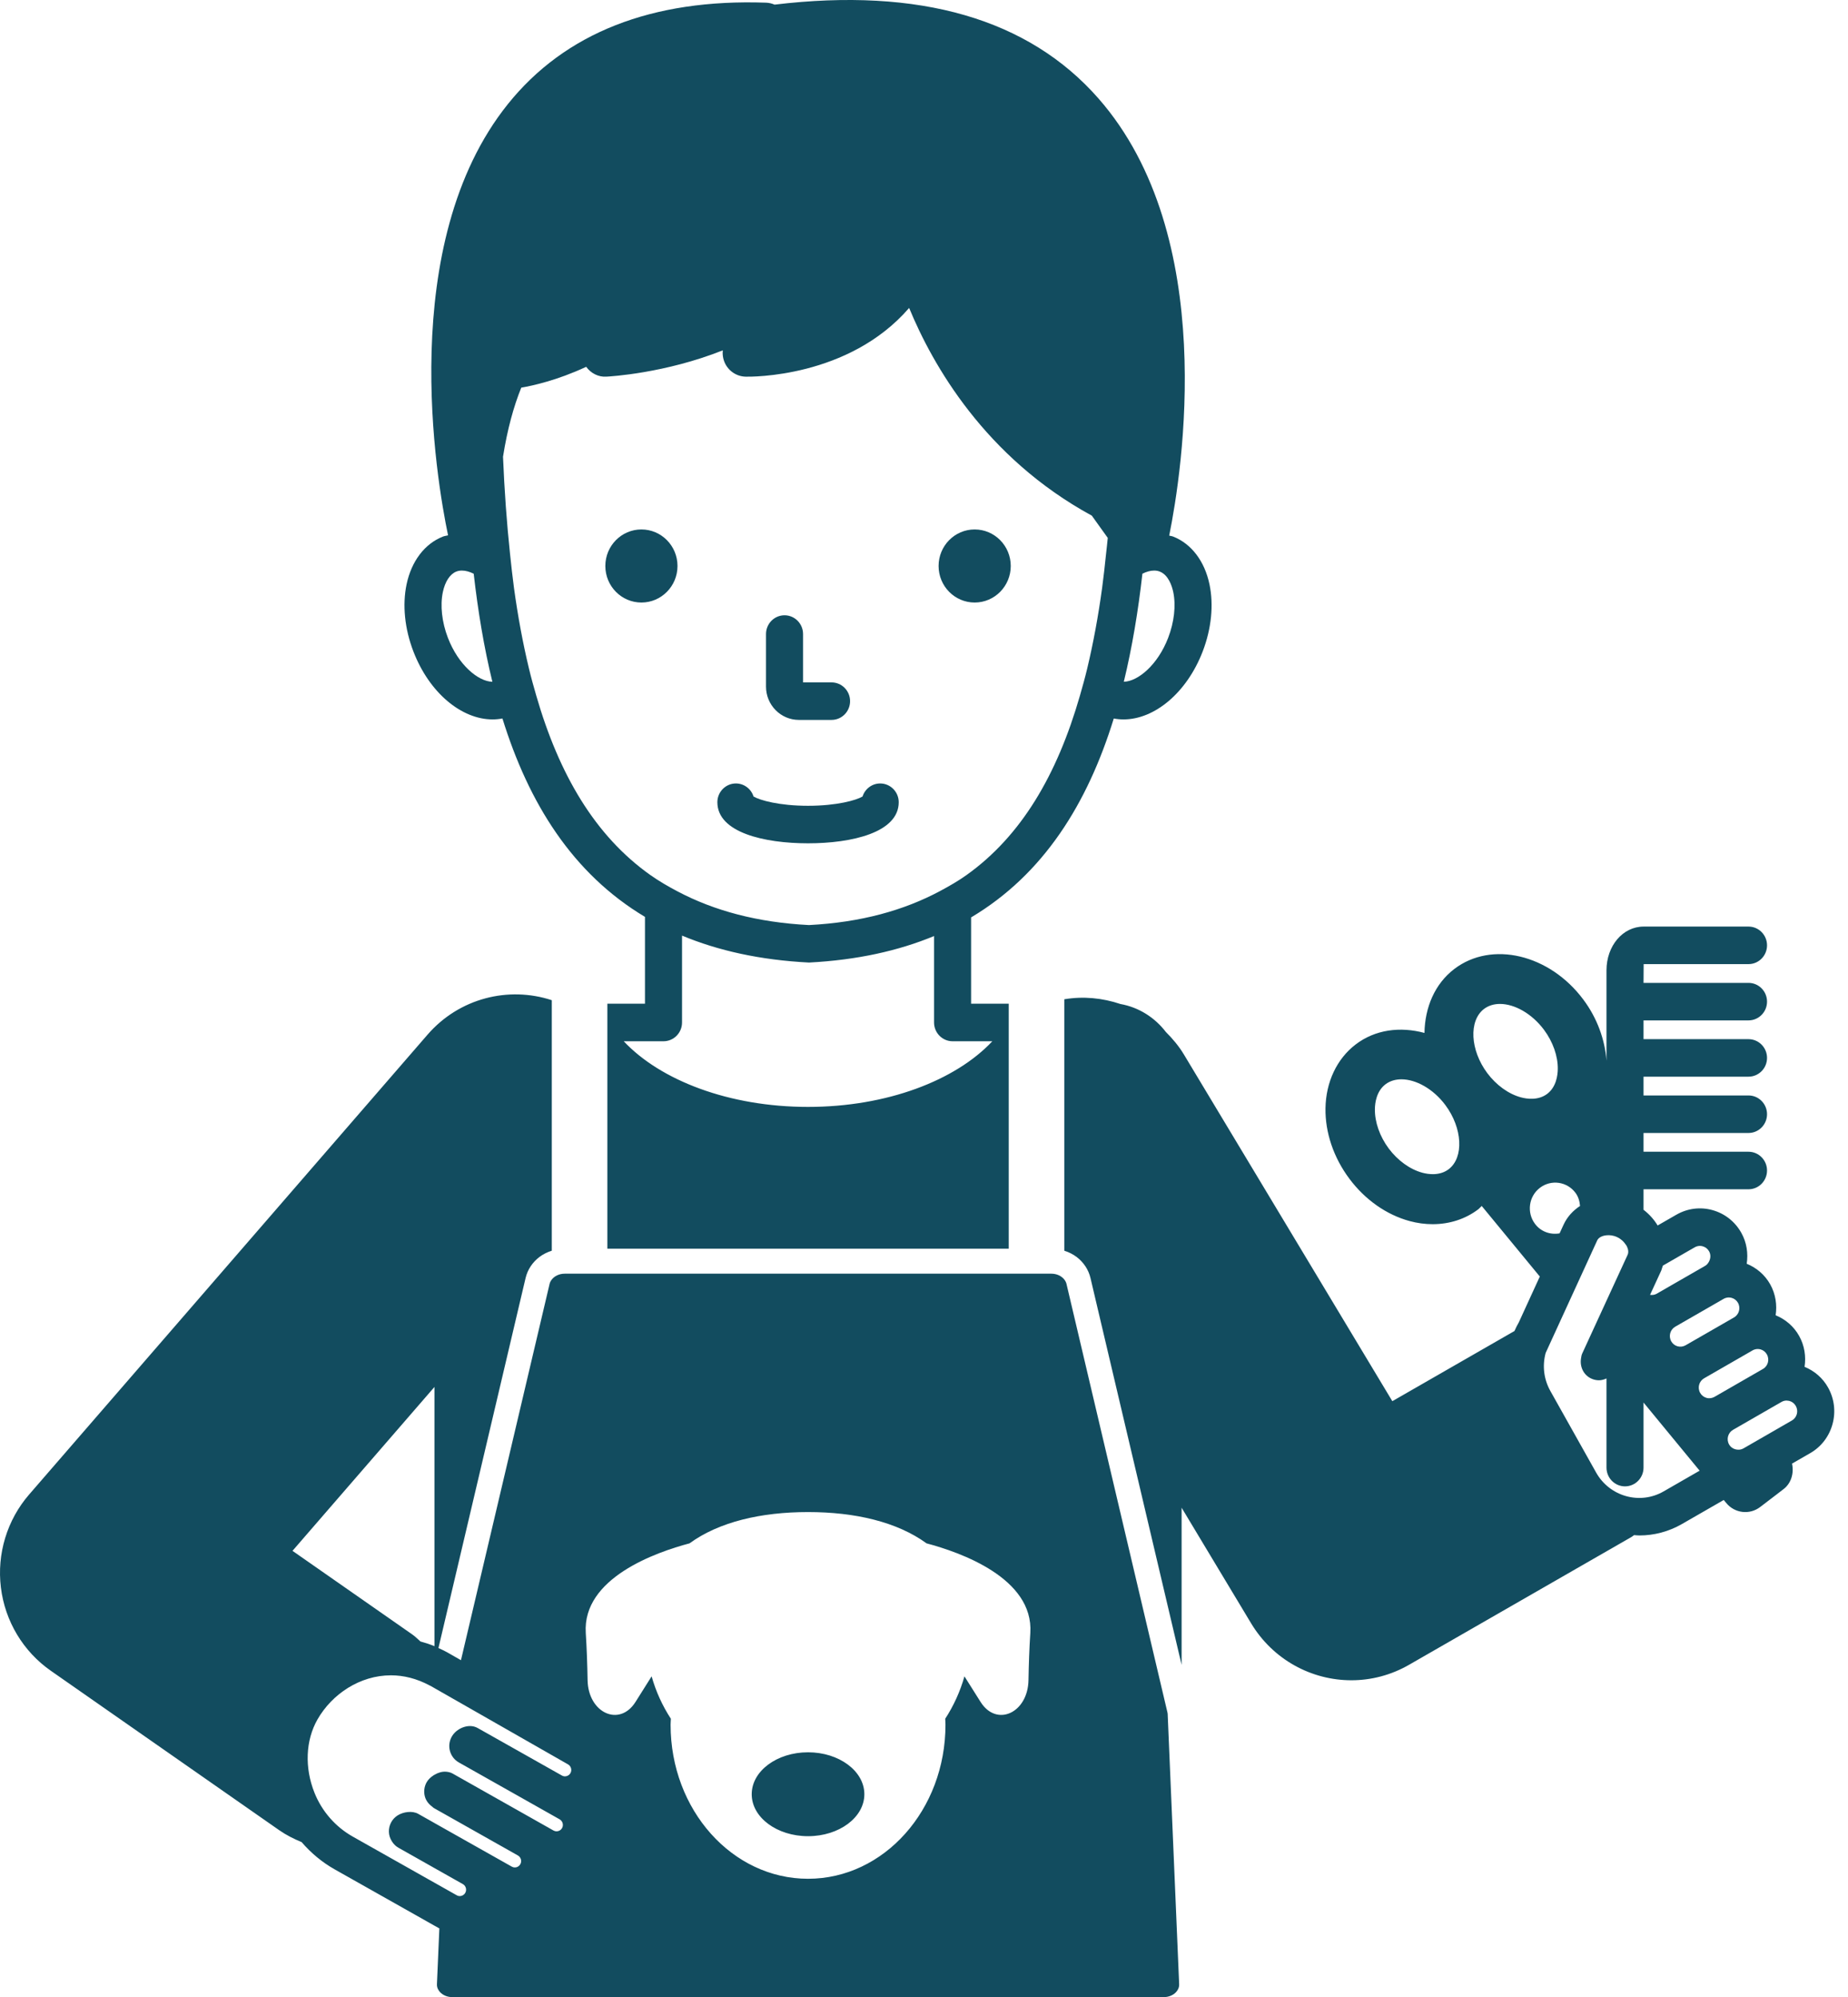 <svg width="87" height="94" viewBox="0 0 87 94" fill="none" xmlns="http://www.w3.org/2000/svg">
<path d="M56.94 27.503C56.712 26.413 56.089 25.594 55.231 25.256C55.17 25.232 55.106 25.229 55.044 25.21C55.658 22.168 57.39 11.108 51.714 4.635C48.425 0.884 43.291 -0.6 36.465 0.218C36.34 0.163 36.203 0.131 36.062 0.126C30.7 -0.062 26.597 1.547 23.907 4.903C18.637 11.476 20.545 22.568 21.094 25.197C21.013 25.219 20.93 25.225 20.851 25.256C19.993 25.594 19.37 26.413 19.141 27.503C18.938 28.474 19.051 29.596 19.461 30.661C20.212 32.614 21.73 33.862 23.189 33.862C23.345 33.862 23.5 33.847 23.654 33.818C24.891 37.805 26.955 41.12 30.364 43.156V47.243H28.593V58.772H47.489V47.243H45.717V43.181C49.132 41.148 51.198 37.823 52.434 33.819C52.586 33.848 52.739 33.862 52.893 33.862C54.35 33.862 55.869 32.614 56.621 30.661C57.03 29.596 57.144 28.474 56.94 27.503ZM21.086 30.02C20.803 29.283 20.716 28.499 20.848 27.87C20.952 27.373 21.184 27.02 21.483 26.902C21.565 26.87 21.653 26.855 21.747 26.855C21.918 26.855 22.106 26.907 22.301 27.004C22.501 28.763 22.784 30.47 23.18 32.09C22.512 32.076 21.578 31.299 21.086 30.02ZM46.717 49.01C44.983 50.856 41.751 52.1 38.041 52.1C34.331 52.1 31.099 50.856 29.364 49.01H31.237C31.718 49.01 32.109 48.614 32.109 48.126V44.037C33.808 44.745 35.783 45.187 38.085 45.305C40.35 45.188 42.295 44.753 43.973 44.058V48.126C43.973 48.614 44.364 49.01 44.845 49.01H46.717ZM52.071 26.069C52.014 26.611 51.956 27.154 51.885 27.676C51.703 29.006 51.471 30.262 51.188 31.448C51.081 31.896 50.961 32.326 50.838 32.752C49.769 36.461 48.086 39.351 45.485 41.199C45.101 41.472 44.685 41.709 44.261 41.937C42.552 42.852 40.525 43.415 38.085 43.541C35.65 43.416 33.624 42.864 31.914 41.965C31.459 41.726 31.02 41.471 30.611 41.182C28.005 39.332 26.318 36.447 25.247 32.745C25.123 32.319 25.003 31.889 24.896 31.441C24.613 30.258 24.38 29.005 24.198 27.678C24.127 27.156 24.069 26.613 24.011 26.07C23.857 24.616 23.747 23.093 23.681 21.498C23.885 20.203 24.184 19.127 24.54 18.246C25.076 18.154 26.234 17.901 27.597 17.265C27.812 17.566 28.177 17.756 28.549 17.728C28.742 17.718 31.311 17.569 34.028 16.49C34.014 16.615 34.022 16.743 34.051 16.87C34.167 17.364 34.599 17.717 35.101 17.729C35.334 17.736 39.951 17.794 42.8 14.494C43.899 17.161 46.367 21.529 51.401 24.271L52.151 25.318C52.128 25.573 52.097 25.818 52.071 26.069ZM54.995 30.02C54.505 31.297 53.573 32.072 52.907 32.089C53.3 30.469 53.583 28.762 53.782 27.003C53.976 26.906 54.164 26.855 54.334 26.855C54.428 26.855 54.517 26.87 54.598 26.902C55.009 27.064 55.173 27.578 55.235 27.87C55.366 28.499 55.279 29.283 54.995 30.02ZM36.062 32.319V29.843C36.062 29.356 36.453 28.96 36.934 28.96C37.416 28.96 37.806 29.356 37.806 29.843V32.119H39.147C39.629 32.119 40.02 32.514 40.02 33.002C40.02 33.49 39.629 33.885 39.147 33.885H37.609C36.756 33.885 36.062 33.183 36.062 32.319ZM31.895 26.64C31.895 27.59 31.134 28.36 30.196 28.36C29.259 28.36 28.498 27.59 28.498 26.64C28.498 25.69 29.259 24.92 30.196 24.92C31.134 24.92 31.895 25.69 31.895 26.64ZM47.584 26.64C47.584 27.59 46.823 28.36 45.885 28.36C44.947 28.36 44.187 27.59 44.187 26.64C44.187 25.69 44.947 24.92 45.885 24.92C46.823 24.92 47.584 25.69 47.584 26.64ZM42.31 37.759C42.31 39.185 40.105 39.693 38.041 39.693C35.977 39.693 33.772 39.185 33.772 37.759C33.772 37.272 34.163 36.876 34.644 36.876C35.033 36.876 35.363 37.134 35.475 37.49C35.767 37.665 36.684 37.927 38.041 37.927C39.398 37.927 40.315 37.665 40.607 37.49C40.719 37.134 41.049 36.876 41.438 36.876C41.919 36.876 42.31 37.272 42.31 37.759ZM86.06 65.305C85.809 64.857 85.419 64.525 84.955 64.334C85.028 63.848 84.956 63.337 84.698 62.877C84.448 62.43 84.058 62.098 83.594 61.907C83.666 61.421 83.594 60.91 83.337 60.45C83.079 59.99 82.682 59.667 82.232 59.482C82.305 58.996 82.234 58.484 81.977 58.025C81.68 57.497 81.2 57.119 80.622 56.958C80.05 56.798 79.443 56.874 78.922 57.173L78.038 57.681C77.87 57.403 77.647 57.151 77.374 56.942V55.977H82.316C82.798 55.977 83.188 55.581 83.188 55.093C83.188 54.606 82.798 54.21 82.316 54.21H77.374V53.327H82.316C82.798 53.327 83.188 52.931 83.188 52.444C83.188 51.956 82.798 51.561 82.316 51.561H77.374V50.677H82.316C82.798 50.677 83.188 50.282 83.188 49.794C83.188 49.307 82.798 48.911 82.316 48.911H77.374V48.028H82.316C82.798 48.028 83.188 47.633 83.188 47.145C83.188 46.657 82.798 46.262 82.316 46.262H77.374L77.38 45.379H82.316C82.798 45.379 83.188 44.983 83.188 44.495C83.188 44.008 82.798 43.612 82.316 43.612H77.38C76.399 43.612 75.63 44.517 75.63 45.673V47.145V49.794V49.928C75.555 48.924 75.189 47.917 74.541 47.049C72.948 44.912 70.219 44.266 68.461 45.611C67.545 46.312 67.081 47.419 67.061 48.618C65.916 48.309 64.739 48.458 63.822 49.16C62.938 49.834 62.42 50.93 62.401 52.164C62.384 53.306 62.781 54.482 63.522 55.475C64.262 56.468 65.27 57.177 66.361 57.473C66.725 57.572 67.09 57.62 67.446 57.62C68.241 57.62 68.993 57.379 69.603 56.912C69.66 56.867 69.702 56.809 69.756 56.762L72.491 60.084L71.503 62.24C71.427 62.372 71.359 62.507 71.298 62.648L65.548 65.951L55.736 49.633C55.496 49.233 55.203 48.89 54.888 48.575C54.368 47.896 53.619 47.413 52.749 47.257C51.902 46.973 50.999 46.882 50.105 47.034V58.869C50.318 58.936 50.515 59.034 50.687 59.164C51.008 59.409 51.244 59.753 51.339 60.158L51.558 61.091L55.628 78.362V70.965L58.897 76.402C59.935 78.128 61.753 79.087 63.62 79.087C64.544 79.087 65.481 78.851 66.34 78.356L76.811 72.34C76.854 72.315 76.888 72.281 76.93 72.255C77.012 72.26 77.094 72.271 77.177 72.271C77.858 72.271 78.548 72.097 79.182 71.733L81.15 70.601L81.271 70.747C81.668 71.229 82.37 71.311 82.865 70.932L83.225 70.657L83.605 70.367L83.964 70.091C84.326 69.815 84.463 69.344 84.365 68.889L85.22 68.397C85.74 68.098 86.113 67.612 86.272 67.026C86.431 66.442 86.355 65.831 86.06 65.305ZM80.986 61.226L81.145 61.134C81.22 61.092 81.304 61.069 81.388 61.069C81.433 61.069 81.477 61.076 81.521 61.087C81.65 61.123 81.756 61.207 81.821 61.323C81.956 61.563 81.872 61.871 81.635 62.008L81.476 62.1L80.327 62.761L79.352 63.321C79.238 63.386 79.105 63.402 78.977 63.368C78.849 63.333 78.743 63.249 78.678 63.133C78.543 62.891 78.626 62.584 78.863 62.447L79.762 61.93L80.986 61.226ZM78.186 59.851L78.208 59.804C78.224 59.769 78.229 59.731 78.243 59.696C78.26 59.654 78.271 59.612 78.285 59.57L79.373 58.944L79.784 58.708C79.86 58.665 79.943 58.642 80.028 58.642C80.072 58.642 80.117 58.648 80.16 58.661C80.288 58.696 80.395 58.78 80.46 58.897C80.544 59.046 80.535 59.218 80.465 59.363C80.422 59.45 80.363 59.53 80.273 59.582L79.647 59.942L78.758 60.453L77.991 60.895C77.896 60.949 77.789 60.961 77.681 60.947L78.186 59.851ZM68.201 55.033C67.78 55.352 67.244 55.275 66.961 55.198C66.378 55.04 65.801 54.623 65.377 54.056C64.955 53.488 64.718 52.812 64.727 52.2C64.731 51.905 64.802 51.361 65.223 51.038C65.434 50.877 65.694 50.801 65.976 50.801C66.659 50.801 67.475 51.249 68.046 52.015C68.853 53.098 68.924 54.48 68.201 55.033ZM70.017 50.508C69.211 49.426 69.139 48.044 69.863 47.49C70.074 47.33 70.333 47.253 70.615 47.253C71.299 47.253 72.113 47.702 72.686 48.468C73.109 49.035 73.347 49.712 73.337 50.323C73.333 50.619 73.263 51.163 72.841 51.485C72.42 51.804 71.884 51.727 71.601 51.65C71.017 51.492 70.441 51.075 70.017 50.508ZM72.263 57.603C71.865 57.069 71.969 56.31 72.496 55.908C73.023 55.505 73.773 55.611 74.17 56.144C74.309 56.331 74.366 56.545 74.385 56.762C74.059 56.977 73.784 57.267 73.612 57.639L73.422 58.052C72.995 58.128 72.542 57.978 72.263 57.603ZM79.118 69.738L78.32 70.197C77.206 70.841 75.779 70.442 75.143 69.311L72.988 65.471C72.68 64.922 72.602 64.286 72.767 63.678L72.777 63.657L73.063 63.032L75.194 58.383C75.255 58.25 75.423 58.163 75.63 58.143C75.784 58.128 75.956 58.146 76.135 58.231C76.315 58.316 76.44 58.438 76.527 58.567C76.547 58.596 76.57 58.623 76.585 58.653C76.659 58.799 76.676 58.948 76.626 59.059L74.841 62.938L74.486 63.711C74.451 63.785 74.444 63.863 74.431 63.939C74.368 64.321 74.544 64.713 74.908 64.884C75.027 64.94 75.152 64.967 75.275 64.967C75.399 64.967 75.518 64.932 75.63 64.881V69.077C75.63 69.564 76.021 69.96 76.502 69.96C76.984 69.96 77.374 69.564 77.374 69.077V66.014L79.478 68.57L80.015 69.222L79.118 69.738ZM80.714 65.748C80.598 65.812 80.463 65.832 80.338 65.795C80.211 65.759 80.104 65.675 80.039 65.559C79.904 65.318 79.987 65.011 80.225 64.874L81.33 64.238L82.347 63.653L82.507 63.56C82.582 63.518 82.666 63.495 82.75 63.495C82.794 63.495 82.838 63.502 82.883 63.513C83.01 63.549 83.117 63.633 83.181 63.749C83.317 63.991 83.234 64.298 82.996 64.434L82.837 64.526L81.895 65.068L80.714 65.748ZM84.591 66.558C84.555 66.687 84.473 66.795 84.358 66.861C84.358 66.861 84.358 66.861 84.357 66.861L83.948 67.096L83.463 67.376L82.077 68.174C81.973 68.235 81.858 68.245 81.748 68.226C81.607 68.201 81.476 68.121 81.4 67.985C81.265 67.744 81.349 67.437 81.586 67.3L82.898 66.545L83.252 66.341L83.868 65.987C83.943 65.944 84.027 65.921 84.112 65.921C84.125 65.921 84.138 65.926 84.151 65.927C84.182 65.93 84.213 65.932 84.243 65.94C84.371 65.975 84.477 66.059 84.544 66.178C84.609 66.294 84.626 66.428 84.591 66.558ZM55.458 92.124L54.972 80.685C54.97 80.655 54.967 80.625 54.959 80.595L50.208 60.431C50.19 60.355 50.153 60.287 50.105 60.225C49.975 60.059 49.751 59.95 49.499 59.95H26.583C26.331 59.95 26.106 60.059 25.977 60.225C25.929 60.286 25.892 60.354 25.874 60.429L21.701 78.142L21.174 77.841L21.052 77.771C20.915 77.695 20.778 77.633 20.641 77.57L24.523 61.089L24.686 60.398L24.743 60.157C24.838 59.752 25.074 59.408 25.395 59.164C25.567 59.034 25.764 58.936 25.977 58.869V47.195V47.077C23.942 46.409 21.621 46.974 20.122 48.706L1.372 70.343C0.332 71.543 -0.152 73.136 0.042 74.721C0.236 76.306 1.091 77.731 2.389 78.637L13.145 86.144C13.481 86.378 13.837 86.555 14.199 86.704C14.64 87.216 15.164 87.654 15.755 87.987L19.545 90.125L20.113 90.446L20.453 90.638L20.653 90.75C20.663 90.756 20.674 90.757 20.684 90.763L20.625 92.126L20.57 93.392C20.562 93.564 20.647 93.692 20.72 93.769C20.858 93.916 21.067 94 21.29 94H54.791C55.014 94 55.223 93.916 55.362 93.769C55.434 93.692 55.52 93.564 55.512 93.392L55.458 92.124ZM13.77 72.995L20.453 65.282V77.483C20.234 77.392 20.014 77.321 19.795 77.261C19.666 77.152 19.554 77.031 19.413 76.933L13.77 72.995ZM26.858 83.454C26.779 83.598 26.593 83.652 26.454 83.571C26.454 83.571 26.454 83.571 26.454 83.571L22.489 81.335C22.27 81.211 22.011 81.219 21.778 81.31C21.566 81.394 21.375 81.546 21.263 81.749C21.15 81.954 21.121 82.195 21.184 82.421C21.247 82.647 21.396 82.838 21.599 82.953L21.602 82.955L26.348 85.633C26.439 85.685 26.475 85.769 26.487 85.814C26.5 85.859 26.514 85.948 26.462 86.043C26.411 86.136 26.329 86.17 26.284 86.184C26.239 86.197 26.149 86.21 26.058 86.159L21.421 83.541L21.31 83.478C21.214 83.424 21.108 83.4 21.002 83.391C20.812 83.376 20.624 83.435 20.453 83.536C20.438 83.546 20.421 83.553 20.406 83.564C20.276 83.65 20.159 83.756 20.082 83.893C19.969 84.098 19.941 84.341 20.004 84.566C20.058 84.759 20.184 84.917 20.343 85.033C20.37 85.052 20.389 85.081 20.418 85.097L20.453 85.117L20.495 85.141L20.916 85.378L24.383 87.334C24.475 87.386 24.51 87.47 24.523 87.516C24.536 87.561 24.549 87.649 24.497 87.743C24.446 87.836 24.364 87.872 24.319 87.885C24.276 87.897 24.187 87.912 24.094 87.859L20.887 86.051L20.453 85.806L20.314 85.727L20.073 85.591L19.746 85.407L19.686 85.373C19.41 85.218 18.988 85.278 18.718 85.448C18.456 85.614 18.3 85.907 18.308 86.219C18.312 86.383 18.366 86.537 18.451 86.671C18.527 86.791 18.628 86.897 18.755 86.968L19.658 87.477L20.226 87.798L20.453 87.927L20.798 88.121L21.792 88.682C21.883 88.733 21.918 88.817 21.931 88.862C21.943 88.907 21.957 88.997 21.906 89.09C21.828 89.233 21.64 89.289 21.502 89.207L20.769 88.793L20.453 88.615L20.197 88.471L19.629 88.15L17.553 86.979L16.605 86.444C15.793 85.986 15.153 85.254 14.805 84.381C14.332 83.201 14.386 81.911 14.947 80.93C15.63 79.736 16.944 78.854 18.407 78.854C18.999 78.854 19.617 79.004 20.226 79.331C20.244 79.34 20.261 79.346 20.279 79.356L20.453 79.456L20.753 79.627L21.28 79.928L21.593 80.106L26.742 83.046C26.835 83.098 26.87 83.183 26.882 83.228C26.895 83.272 26.909 83.362 26.858 83.454ZM48.419 79.075C48.395 80.626 46.916 81.304 46.163 80.106L45.404 78.902C45.203 79.616 44.896 80.287 44.499 80.898C44.502 80.993 44.511 81.086 44.511 81.181C44.511 85.185 41.615 88.43 38.041 88.43C34.467 88.43 31.57 85.185 31.57 81.181C31.57 81.086 31.58 80.993 31.583 80.898C31.185 80.287 30.878 79.616 30.677 78.902L29.919 80.106C29.165 81.304 27.687 80.626 27.662 79.075C27.65 78.35 27.624 77.598 27.577 76.861C27.412 74.272 30.892 73.058 32.461 72.643C33.856 71.627 35.836 71.17 38.041 71.17C40.245 71.17 42.225 71.627 43.621 72.643C45.189 73.058 48.67 74.272 48.505 76.861C48.457 77.598 48.432 78.35 48.419 79.075ZM35.389 84.451C35.389 83.361 36.576 82.477 38.041 82.477C39.505 82.477 40.692 83.361 40.692 84.451C40.692 85.542 39.505 86.426 38.041 86.426C36.576 86.426 35.389 85.542 35.389 84.451Z" fill="#124C5F"/>
</svg>
